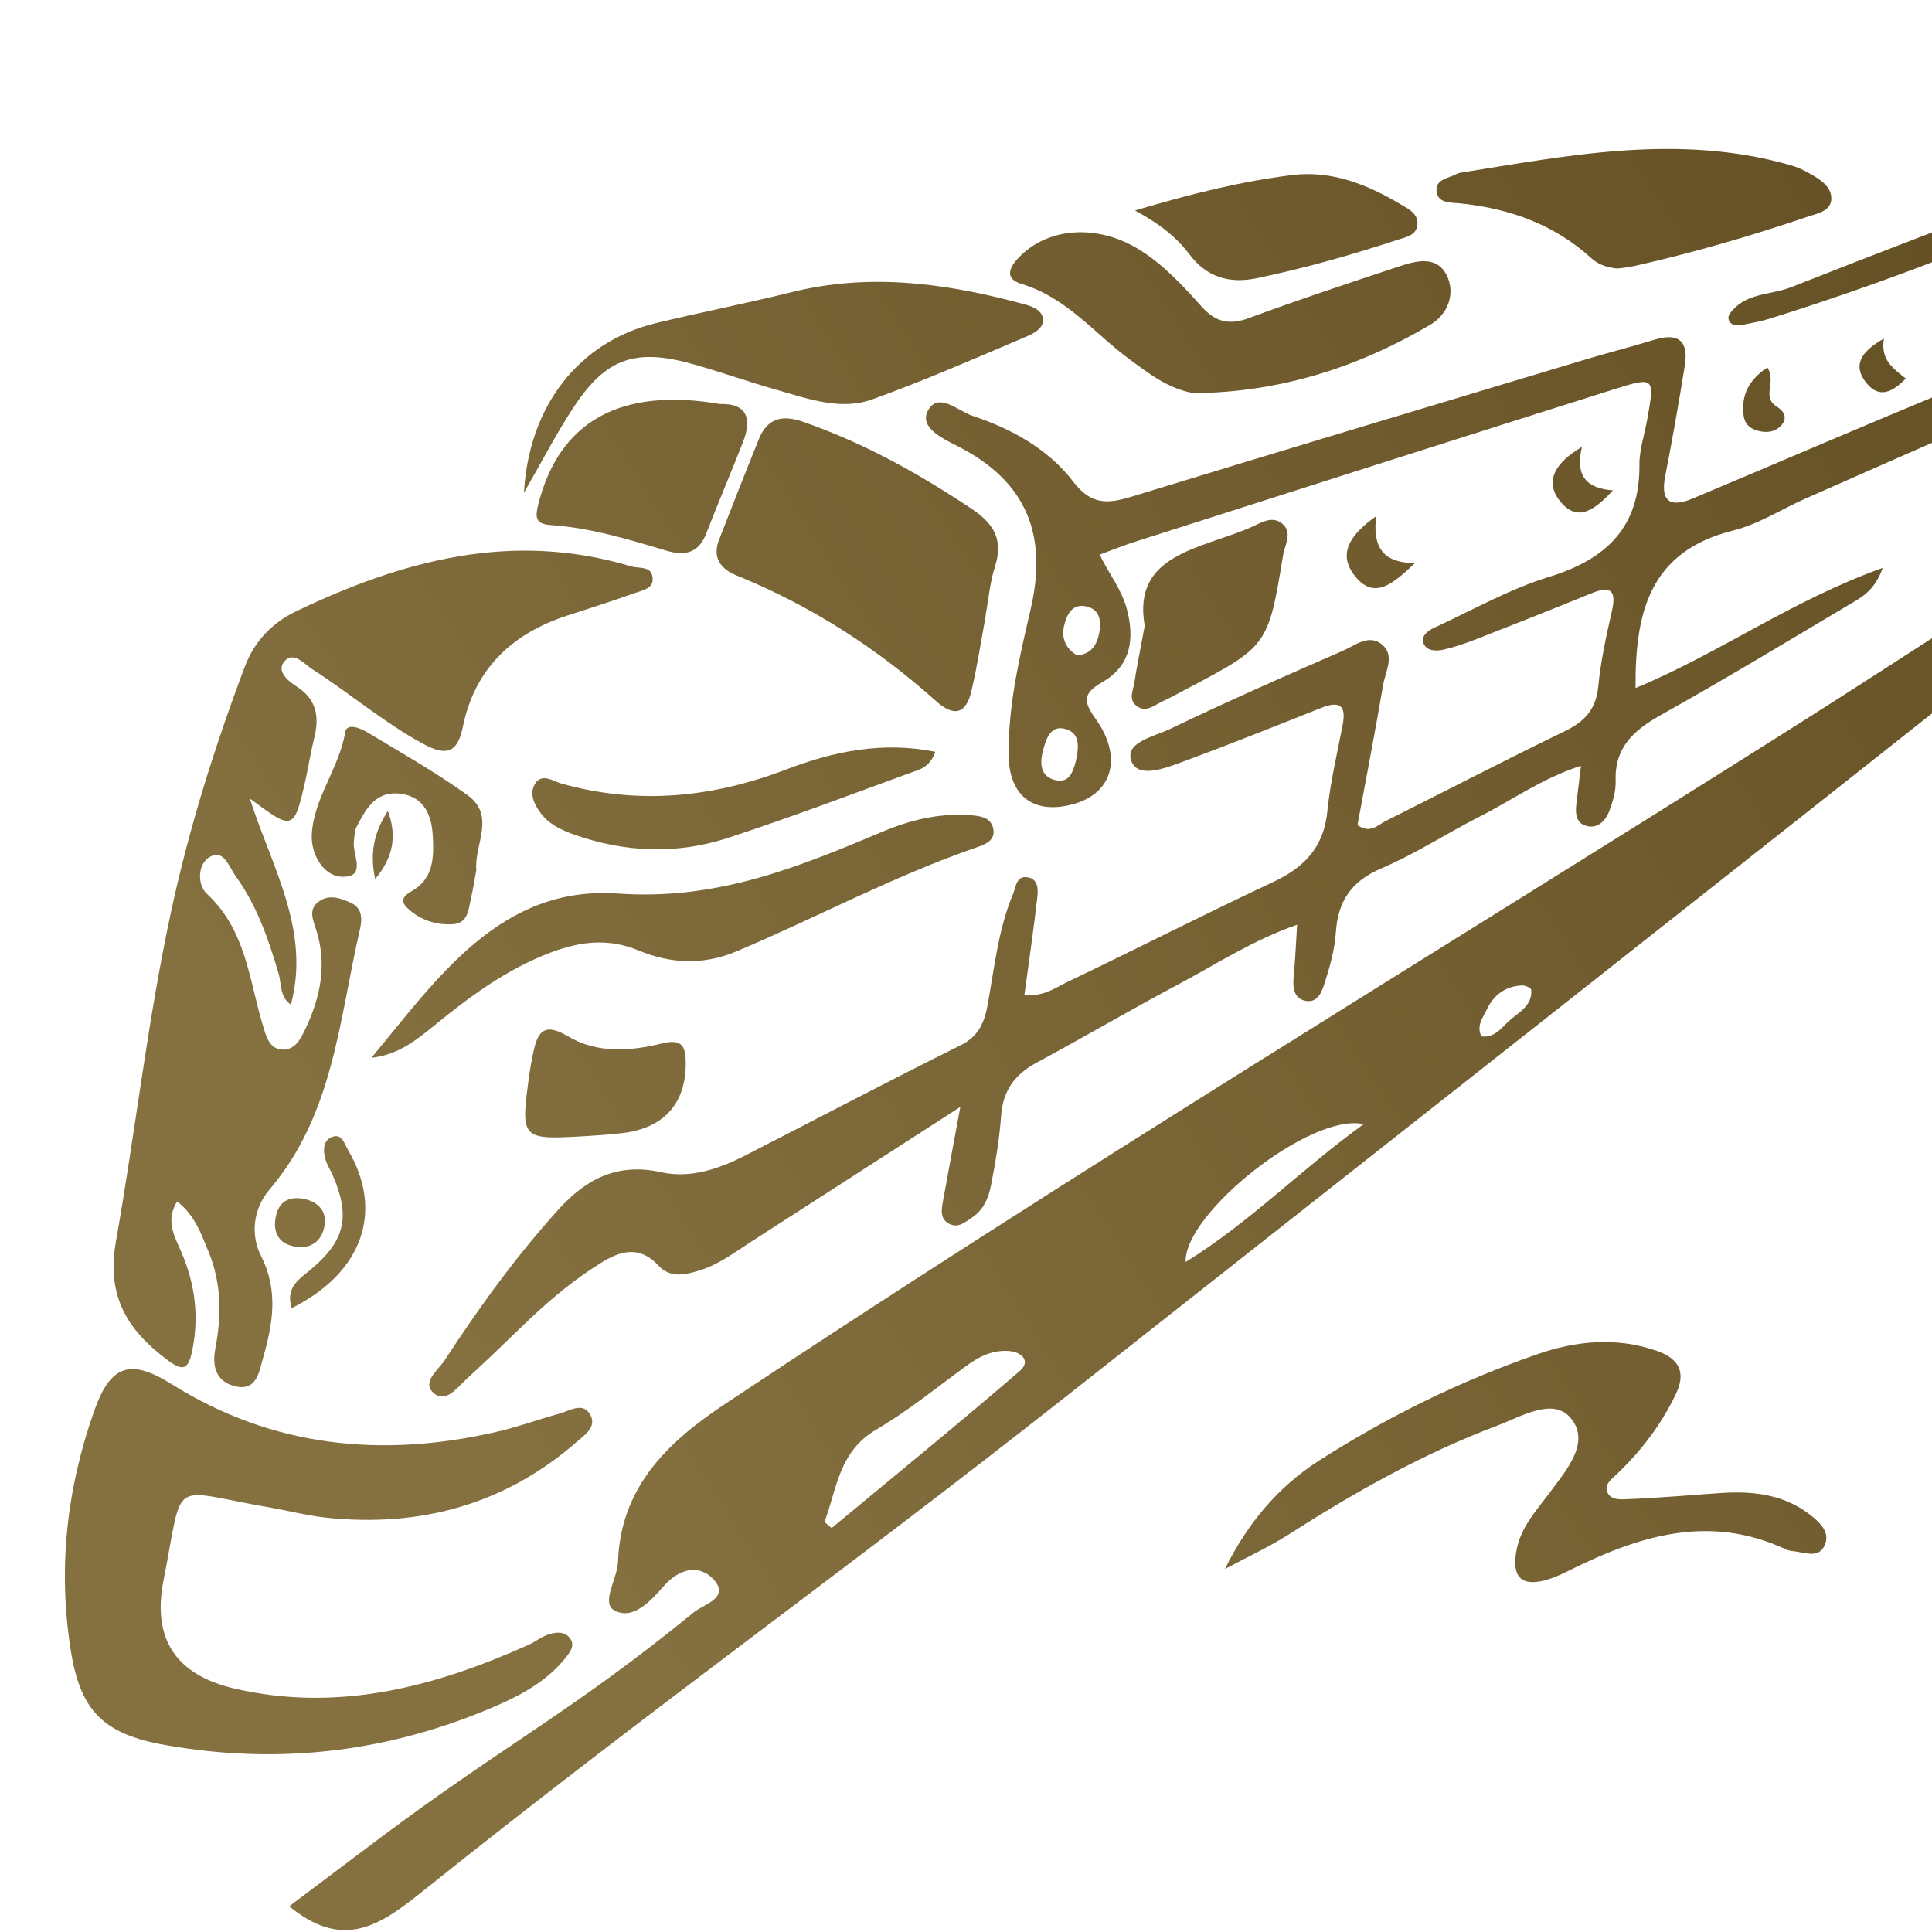 <svg width="16" height="16" viewBox="0 0 16 16" fill="none" xmlns="http://www.w3.org/2000/svg">
<g clip-path="url(#clip0)">
<path fill-rule="evenodd" clip-rule="evenodd" d="M2.395 15.787C2.64 15.603 2.888 15.416 3.137 15.229C4.192 14.439 4.728 14.182 5.749 13.35C5.828 13.286 6.047 13.232 5.911 13.082C5.797 12.955 5.631 12.984 5.501 13.131C5.394 13.252 5.244 13.423 5.087 13.336C4.975 13.273 5.113 13.074 5.118 12.934C5.139 12.326 5.516 11.952 5.994 11.634C8.875 9.717 11.839 7.924 14.766 6.076C15.383 5.687 15.994 5.288 16.608 4.893C17.11 4.569 17.482 4.113 17.909 3.704C17.657 4.191 17.487 4.732 17.036 5.089C14.316 7.243 11.589 9.389 8.864 11.537C6.888 13.094 5.43 14.118 3.466 15.69C3.122 15.965 2.824 16.139 2.395 15.787ZM6.828 12.604C6.848 12.621 6.868 12.638 6.887 12.655C7.407 12.223 7.932 11.796 8.444 11.355C8.539 11.274 8.465 11.195 8.349 11.188C8.214 11.18 8.102 11.238 7.997 11.316C7.752 11.495 7.515 11.688 7.254 11.841C6.945 12.024 6.931 12.331 6.828 12.604ZM11.293 9.31C10.859 9.21 9.805 10.047 9.819 10.451C10.347 10.126 10.766 9.691 11.293 9.31ZM12.269 8.583C12.373 8.596 12.43 8.519 12.488 8.463C12.568 8.387 12.693 8.334 12.681 8.196C12.68 8.182 12.633 8.161 12.609 8.161C12.464 8.165 12.366 8.245 12.311 8.364C12.281 8.428 12.224 8.496 12.269 8.583Z" fill="url(#paint0_linear)"/>
<path fill-rule="evenodd" clip-rule="evenodd" d="M16.493 2.403C16.585 2.638 16.434 2.838 16.472 3.091C17.298 2.697 18.155 2.41 18.888 1.888C19.115 1.726 19.256 1.484 19.358 1.231C19.451 0.997 19.483 0.761 19.275 0.552C19.217 0.494 19.134 0.411 19.231 0.334C19.324 0.261 19.411 0.344 19.46 0.409C19.86 0.927 20.082 1.128 19.544 1.747C19.2 2.143 18.759 2.393 18.293 2.613C17.721 2.885 17.146 3.149 16.567 3.405C16.414 3.473 16.335 3.562 16.315 3.725C16.289 3.936 16.244 4.146 16.2 4.354C16.183 4.432 16.206 4.538 16.061 4.57C16.01 4.249 16.177 3.952 16.162 3.596C15.738 3.783 15.344 3.955 14.95 4.13C14.752 4.218 14.563 4.341 14.354 4.393C13.662 4.566 13.54 5.07 13.545 5.698C14.235 5.413 14.832 4.975 15.592 4.703C15.522 4.9 15.406 4.952 15.306 5.012C14.789 5.32 14.274 5.631 13.748 5.925C13.524 6.051 13.371 6.195 13.38 6.465C13.383 6.55 13.357 6.639 13.326 6.72C13.298 6.793 13.236 6.861 13.147 6.842C13.05 6.822 13.045 6.736 13.055 6.654C13.066 6.561 13.078 6.467 13.093 6.342C12.768 6.447 12.522 6.627 12.253 6.763C11.98 6.902 11.722 7.071 11.441 7.191C11.189 7.298 11.08 7.465 11.063 7.722C11.054 7.856 11.018 7.99 10.977 8.119C10.953 8.195 10.922 8.311 10.81 8.288C10.706 8.266 10.705 8.163 10.715 8.07C10.727 7.946 10.732 7.821 10.742 7.658C10.375 7.787 10.082 7.979 9.775 8.143C9.374 8.356 8.982 8.586 8.582 8.802C8.402 8.899 8.306 9.034 8.291 9.238C8.277 9.431 8.245 9.623 8.208 9.812C8.188 9.916 8.148 10.018 8.05 10.083C7.992 10.121 7.936 10.174 7.861 10.135C7.785 10.096 7.796 10.022 7.808 9.954C7.85 9.72 7.894 9.487 7.953 9.167C7.329 9.569 6.778 9.925 6.226 10.28C6.085 10.37 5.952 10.474 5.787 10.523C5.671 10.558 5.551 10.586 5.453 10.481C5.297 10.312 5.138 10.357 4.973 10.461C4.762 10.592 4.574 10.748 4.395 10.916C4.217 11.085 4.044 11.257 3.862 11.422C3.787 11.491 3.693 11.623 3.593 11.538C3.488 11.448 3.63 11.345 3.682 11.266C3.968 10.827 4.276 10.401 4.631 10.01C4.856 9.764 5.114 9.627 5.476 9.708C5.716 9.761 5.949 9.682 6.164 9.573C6.762 9.267 7.356 8.954 7.958 8.655C8.114 8.577 8.156 8.453 8.182 8.306C8.237 8.001 8.269 7.69 8.391 7.4C8.416 7.341 8.416 7.249 8.512 7.266C8.603 7.282 8.597 7.373 8.59 7.434C8.56 7.7 8.521 7.965 8.484 8.236C8.635 8.259 8.735 8.183 8.836 8.134C9.407 7.861 9.97 7.573 10.543 7.305C10.808 7.181 10.965 7.01 10.993 6.715C11.017 6.475 11.075 6.237 11.12 5.999C11.149 5.844 11.095 5.802 10.945 5.861C10.568 6.011 10.191 6.162 9.81 6.303C9.665 6.357 9.432 6.45 9.373 6.311C9.303 6.148 9.557 6.101 9.685 6.039C10.158 5.812 10.637 5.6 11.118 5.391C11.219 5.348 11.337 5.245 11.447 5.339C11.553 5.429 11.474 5.56 11.455 5.67C11.388 6.061 11.313 6.451 11.242 6.833C11.35 6.908 11.41 6.832 11.474 6.8C11.969 6.553 12.459 6.297 12.958 6.056C13.125 5.975 13.217 5.874 13.236 5.687C13.256 5.475 13.303 5.265 13.35 5.057C13.39 4.877 13.329 4.851 13.17 4.917C12.859 5.045 12.545 5.168 12.232 5.291C12.14 5.326 12.046 5.36 11.949 5.381C11.893 5.394 11.815 5.39 11.79 5.331C11.764 5.267 11.825 5.223 11.879 5.198C12.193 5.054 12.498 4.879 12.827 4.778C13.311 4.63 13.581 4.359 13.577 3.85C13.576 3.725 13.619 3.601 13.641 3.477C13.705 3.123 13.703 3.118 13.366 3.224C12.043 3.642 10.722 4.064 9.401 4.486C9.307 4.516 9.216 4.553 9.107 4.593C9.182 4.75 9.288 4.88 9.331 5.04C9.398 5.289 9.367 5.514 9.129 5.649C8.965 5.744 8.97 5.808 9.074 5.954C9.299 6.269 9.213 6.566 8.897 6.657C8.566 6.752 8.358 6.598 8.353 6.258C8.348 5.846 8.442 5.446 8.534 5.051C8.677 4.441 8.513 3.988 7.923 3.691C7.807 3.632 7.611 3.54 7.684 3.402C7.769 3.241 7.935 3.404 8.052 3.443C8.377 3.551 8.682 3.719 8.888 3.989C9.036 4.183 9.173 4.174 9.372 4.113C10.613 3.733 11.857 3.36 13.1 2.986C13.299 2.926 13.501 2.875 13.7 2.814C13.91 2.749 13.984 2.835 13.953 3.028C13.903 3.335 13.85 3.641 13.79 3.946C13.752 4.143 13.823 4.209 14.012 4.131C14.724 3.832 15.432 3.527 16.145 3.232C16.285 3.174 16.281 3.061 16.314 2.952C16.369 2.777 16.319 2.567 16.493 2.403ZM8.909 6.307C8.933 6.193 8.949 6.079 8.833 6.04C8.7 5.995 8.664 6.121 8.64 6.207C8.615 6.296 8.603 6.417 8.723 6.456C8.857 6.499 8.886 6.387 8.909 6.307ZM8.922 5.428C9.039 5.415 9.086 5.339 9.104 5.237C9.12 5.146 9.111 5.054 9.008 5.025C8.879 4.989 8.833 5.092 8.812 5.184C8.79 5.28 8.821 5.372 8.922 5.428Z" fill="url(#paint1_linear)"/>
<path fill-rule="evenodd" clip-rule="evenodd" d="M2.069 6.613C2.247 7.174 2.575 7.703 2.409 8.32C2.314 8.255 2.333 8.147 2.306 8.059C2.223 7.777 2.128 7.5 1.953 7.258C1.9 7.185 1.855 7.037 1.748 7.091C1.63 7.149 1.635 7.33 1.712 7.401C2.038 7.703 2.062 8.111 2.176 8.489C2.201 8.571 2.225 8.679 2.326 8.691C2.441 8.705 2.489 8.606 2.532 8.515C2.656 8.252 2.709 7.984 2.618 7.698C2.591 7.616 2.549 7.525 2.648 7.461C2.733 7.405 2.824 7.44 2.904 7.476C3.006 7.522 3 7.618 2.979 7.705C2.808 8.445 2.763 9.227 2.233 9.85C2.099 10.006 2.071 10.222 2.162 10.402C2.31 10.693 2.257 10.971 2.177 11.252C2.145 11.364 2.125 11.529 1.937 11.478C1.784 11.436 1.757 11.307 1.783 11.171C1.835 10.899 1.835 10.629 1.728 10.368C1.667 10.221 1.613 10.062 1.467 9.95C1.365 10.114 1.45 10.245 1.505 10.377C1.619 10.645 1.651 10.918 1.588 11.203C1.557 11.344 1.51 11.354 1.393 11.268C1.051 11.014 0.879 10.732 0.961 10.276C1.122 9.369 1.222 8.451 1.417 7.549C1.566 6.857 1.778 6.182 2.028 5.52C2.107 5.31 2.254 5.157 2.457 5.06C3.335 4.641 4.239 4.394 5.225 4.69C5.288 4.709 5.384 4.686 5.402 4.769C5.426 4.875 5.32 4.888 5.251 4.913C5.065 4.981 4.876 5.039 4.688 5.101C4.228 5.253 3.928 5.551 3.833 6.02C3.788 6.24 3.693 6.263 3.502 6.159C3.177 5.982 2.898 5.742 2.589 5.544C2.519 5.499 2.436 5.395 2.361 5.471C2.282 5.552 2.381 5.637 2.453 5.683C2.626 5.792 2.645 5.939 2.602 6.113C2.574 6.226 2.556 6.342 2.531 6.455C2.435 6.88 2.43 6.882 2.069 6.613Z" fill="url(#paint2_linear)"/>
<path fill-rule="evenodd" clip-rule="evenodd" d="M2.261 12.489C1.383 12.341 1.528 12.211 1.355 13.083C1.258 13.569 1.452 13.873 1.951 13.986C2.81 14.182 3.608 13.967 4.379 13.621C4.433 13.597 4.48 13.557 4.536 13.538C4.602 13.515 4.681 13.506 4.725 13.574C4.761 13.629 4.722 13.682 4.684 13.729C4.539 13.91 4.342 14.025 4.134 14.116C3.25 14.506 2.325 14.622 1.365 14.451C0.853 14.36 0.664 14.167 0.585 13.661C0.479 12.986 0.553 12.326 0.78 11.685C0.915 11.303 1.079 11.248 1.423 11.464C2.258 11.986 3.155 12.074 4.095 11.862C4.278 11.821 4.456 11.756 4.637 11.706C4.718 11.683 4.821 11.613 4.882 11.706C4.952 11.813 4.843 11.883 4.772 11.945C4.183 12.456 3.487 12.651 2.704 12.569C2.555 12.553 2.409 12.516 2.261 12.489Z" fill="url(#paint3_linear)"/>
<path fill-rule="evenodd" clip-rule="evenodd" d="M8.164 5.095C8.125 5.304 8.094 5.515 8.045 5.722C8.005 5.896 7.913 5.95 7.754 5.808C7.265 5.37 6.718 5.017 6.103 4.767C5.964 4.711 5.897 4.615 5.956 4.467C6.065 4.188 6.174 3.909 6.287 3.631C6.356 3.464 6.479 3.433 6.65 3.493C7.152 3.667 7.607 3.921 8.047 4.214C8.242 4.344 8.308 4.48 8.239 4.696C8.198 4.824 8.187 4.962 8.162 5.095L8.164 5.095Z" fill="url(#paint4_linear)"/>
<path fill-rule="evenodd" clip-rule="evenodd" d="M10.144 12.994C10.331 12.616 10.583 12.315 10.922 12.097C11.488 11.735 12.09 11.438 12.729 11.216C13.052 11.104 13.385 11.07 13.723 11.188C13.921 11.258 13.96 11.38 13.876 11.551C13.757 11.798 13.593 12.014 13.393 12.205C13.351 12.245 13.29 12.288 13.308 12.348C13.333 12.429 13.426 12.417 13.486 12.415C13.744 12.405 14.002 12.381 14.259 12.364C14.535 12.346 14.797 12.381 15.017 12.566C15.086 12.624 15.153 12.697 15.113 12.793C15.068 12.902 14.966 12.863 14.88 12.85C14.85 12.846 14.818 12.844 14.792 12.832C14.152 12.532 13.568 12.721 12.995 13.006C12.942 13.033 12.888 13.058 12.832 13.076C12.605 13.15 12.514 13.068 12.56 12.834C12.596 12.645 12.725 12.508 12.835 12.36C12.974 12.172 13.176 11.943 13.007 11.743C12.861 11.57 12.601 11.73 12.401 11.806C11.786 12.037 11.221 12.357 10.672 12.708C10.504 12.815 10.32 12.899 10.144 12.994Z" fill="url(#paint5_linear)"/>
<path fill-rule="evenodd" clip-rule="evenodd" d="M11.822 -1.995C12.006 -2.033 12.16 -2.008 12.312 -1.975C13.707 -1.666 15.121 -1.444 16.494 -1.043C17.144 -0.853 17.743 -0.567 18.208 -0.066C18.612 0.369 18.456 1.147 17.926 1.366C17.842 1.401 17.734 1.476 17.657 1.366C17.594 1.276 17.682 1.208 17.738 1.141C18.118 0.689 18.101 0.392 17.651 -0.008C17.153 -0.45 16.559 -0.746 15.921 -0.911C14.693 -1.23 13.452 -1.495 12.216 -1.783C12.077 -1.816 11.923 -1.82 11.822 -1.995Z" fill="url(#paint6_linear)"/>
<path fill-rule="evenodd" clip-rule="evenodd" d="M4.339 4.081C4.38 3.353 4.801 2.83 5.428 2.677C5.804 2.586 6.184 2.512 6.559 2.419C7.187 2.263 7.804 2.341 8.419 2.503C8.504 2.525 8.619 2.547 8.636 2.632C8.654 2.728 8.539 2.771 8.461 2.804C8.052 2.978 7.644 3.156 7.225 3.307C6.961 3.402 6.693 3.303 6.434 3.229C6.203 3.164 5.978 3.083 5.747 3.018C5.267 2.881 5.022 2.963 4.755 3.366C4.613 3.579 4.496 3.808 4.339 4.081Z" fill="url(#paint7_linear)"/>
<path fill-rule="evenodd" clip-rule="evenodd" d="M9.885 3.256C9.672 3.218 9.517 3.095 9.356 2.977C9.063 2.762 8.836 2.465 8.461 2.352C8.296 2.302 8.375 2.19 8.462 2.108C8.704 1.88 9.097 1.861 9.428 2.063C9.634 2.189 9.795 2.365 9.953 2.541C10.067 2.667 10.179 2.695 10.344 2.634C10.751 2.483 11.165 2.346 11.579 2.209C11.721 2.162 11.893 2.111 11.979 2.276C12.058 2.429 11.99 2.603 11.849 2.687C11.248 3.043 10.596 3.25 9.885 3.256Z" fill="url(#paint8_linear)"/>
<path fill-rule="evenodd" clip-rule="evenodd" d="M3.076 8.76C3.62 8.106 4.143 7.331 5.117 7.4C5.941 7.458 6.611 7.181 7.308 6.888C7.54 6.79 7.778 6.733 8.032 6.751C8.111 6.757 8.203 6.765 8.225 6.859C8.248 6.961 8.158 6.993 8.086 7.018C7.401 7.255 6.764 7.598 6.099 7.879C5.82 7.996 5.551 7.98 5.287 7.871C5.034 7.766 4.8 7.798 4.562 7.888C4.195 8.026 3.887 8.255 3.59 8.498C3.44 8.621 3.288 8.738 3.076 8.76Z" fill="url(#paint9_linear)"/>
<path fill-rule="evenodd" clip-rule="evenodd" d="M13.393 2.224C13.287 2.212 13.228 2.183 13.174 2.134C12.868 1.857 12.499 1.726 12.091 1.684C12.017 1.676 11.909 1.687 11.897 1.585C11.886 1.486 11.992 1.477 12.059 1.443C12.068 1.438 12.077 1.434 12.086 1.432C12.994 1.287 13.902 1.104 14.824 1.367C14.881 1.383 14.937 1.407 14.987 1.437C15.074 1.486 15.172 1.547 15.166 1.652C15.159 1.753 15.044 1.769 14.963 1.797C14.494 1.956 14.019 2.094 13.535 2.203C13.478 2.216 13.419 2.22 13.393 2.224Z" fill="url(#paint10_linear)"/>
<path fill-rule="evenodd" clip-rule="evenodd" d="M11.117 -1.661C11.207 -1.792 11.339 -1.759 11.465 -1.737C12.409 -1.569 13.334 -1.32 14.258 -1.068C15.143 -0.827 16.024 -0.577 16.866 -0.209C17.068 -0.121 17.256 -0.014 17.413 0.142C17.567 0.295 17.577 0.468 17.494 0.651C17.466 0.713 17.423 0.763 17.341 0.772C17.162 0.79 16.582 0.402 16.545 0.226C16.501 0.018 16.331 -0.073 16.166 -0.161C15.673 -0.424 15.141 -0.592 14.606 -0.75C13.534 -1.069 12.45 -1.336 11.35 -1.541C11.263 -1.557 11.169 -1.567 11.117 -1.661Z" fill="url(#paint11_linear)"/>
<path fill-rule="evenodd" clip-rule="evenodd" d="M9.143 -2.201C10.411 -1.921 11.652 -1.55 12.848 -1.042C13.05 -0.956 13.25 -0.86 13.393 -0.689C13.566 -0.481 13.506 -0.323 13.241 -0.273C13.088 -0.244 12.932 -0.254 12.816 -0.36C11.694 -1.394 10.247 -1.683 8.834 -2.051C8.689 -2.089 8.543 -2.123 8.398 -2.162C8.342 -2.178 8.268 -2.195 8.287 -2.271C8.303 -2.339 8.374 -2.342 8.435 -2.331C8.671 -2.289 8.907 -2.244 9.143 -2.201Z" fill="url(#paint12_linear)"/>
<path fill-rule="evenodd" clip-rule="evenodd" d="M5.963 3.346C6.186 3.339 6.23 3.467 6.152 3.664C6.054 3.915 5.947 4.164 5.85 4.415C5.789 4.574 5.682 4.608 5.521 4.561C5.206 4.467 4.891 4.371 4.56 4.348C4.432 4.339 4.431 4.283 4.459 4.172C4.632 3.492 5.137 3.204 5.963 3.346Z" fill="url(#paint13_linear)"/>
<path fill-rule="evenodd" clip-rule="evenodd" d="M9.4 1.743C9.868 1.604 10.279 1.502 10.7 1.45C11.03 1.409 11.327 1.529 11.604 1.695C11.669 1.733 11.753 1.774 11.737 1.87C11.724 1.95 11.643 1.964 11.58 1.984C11.195 2.111 10.806 2.221 10.408 2.304C10.18 2.352 9.992 2.293 9.854 2.111C9.746 1.967 9.61 1.858 9.4 1.743Z" fill="url(#paint14_linear)"/>
<path fill-rule="evenodd" clip-rule="evenodd" d="M7.746 6.226C7.699 6.357 7.615 6.373 7.543 6.399C7.042 6.582 6.542 6.771 6.035 6.937C5.608 7.078 5.175 7.062 4.747 6.909C4.64 6.871 4.543 6.822 4.477 6.733C4.424 6.662 4.38 6.571 4.432 6.489C4.489 6.401 4.58 6.469 4.646 6.488C5.287 6.669 5.904 6.605 6.515 6.371C6.903 6.223 7.306 6.138 7.746 6.226Z" fill="url(#paint15_linear)"/>
<path fill-rule="evenodd" clip-rule="evenodd" d="M9.48 5.182C9.375 4.589 9.94 4.548 10.357 4.368C10.436 4.334 10.526 4.27 10.61 4.33C10.712 4.403 10.64 4.51 10.626 4.598C10.502 5.351 10.501 5.351 9.811 5.714C9.75 5.746 9.69 5.78 9.628 5.808C9.559 5.839 9.491 5.907 9.411 5.845C9.344 5.792 9.384 5.718 9.394 5.654C9.415 5.52 9.442 5.387 9.48 5.182Z" fill="url(#paint16_linear)"/>
<path fill-rule="evenodd" clip-rule="evenodd" d="M3.945 7.204C3.93 7.284 3.919 7.361 3.901 7.436C3.88 7.528 3.879 7.647 3.749 7.654C3.607 7.662 3.472 7.617 3.368 7.514C3.309 7.455 3.35 7.413 3.409 7.38C3.597 7.275 3.593 7.088 3.584 6.919C3.575 6.764 3.521 6.602 3.322 6.574C3.11 6.545 3.029 6.701 2.952 6.85C2.935 6.883 2.937 6.925 2.931 6.963C2.914 7.07 3.04 7.262 2.841 7.261C2.675 7.261 2.575 7.069 2.582 6.915C2.595 6.613 2.809 6.364 2.859 6.064C2.871 5.984 2.983 6.03 3.039 6.063C3.318 6.231 3.604 6.393 3.869 6.583C4.111 6.755 3.925 6.996 3.945 7.204Z" fill="url(#paint17_linear)"/>
<path fill-rule="evenodd" clip-rule="evenodd" d="M16.652 1.058C17.117 0.788 17.572 0.616 18.072 0.562C18.12 0.556 18.177 0.557 18.219 0.577C18.348 0.638 18.545 0.648 18.562 0.816C18.577 0.96 18.402 0.997 18.293 1.049C17.93 1.22 17.582 1.436 17.136 1.316C16.965 1.269 16.832 1.183 16.652 1.058Z" fill="url(#paint18_linear)"/>
<path fill-rule="evenodd" clip-rule="evenodd" d="M4.388 8.87C4.39 8.857 4.402 8.78 4.419 8.705C4.454 8.54 4.512 8.468 4.701 8.581C4.944 8.726 5.22 8.706 5.483 8.641C5.64 8.603 5.677 8.656 5.679 8.792C5.684 9.138 5.498 9.347 5.143 9.385C5.045 9.396 4.946 9.403 4.847 9.409C4.307 9.44 4.307 9.44 4.388 8.87Z" fill="url(#paint19_linear)"/>
<path fill-rule="evenodd" clip-rule="evenodd" d="M20.15 0.955C20.712 1.166 20.835 1.562 20.443 1.973C20.02 2.417 19.493 2.729 18.939 2.997C18.887 3.022 18.826 3.035 18.767 3.042C18.695 3.051 18.599 3.105 18.56 2.999C18.524 2.901 18.619 2.863 18.688 2.832C19.127 2.638 19.496 2.344 19.873 2.061C20.349 1.704 20.376 1.597 20.151 1.06C20.136 1.025 20.117 0.989 20.15 0.955Z" fill="url(#paint20_linear)"/>
<path fill-rule="evenodd" clip-rule="evenodd" d="M17.335 1.515C17.307 1.664 17.177 1.691 17.077 1.734C16.288 2.074 15.485 2.38 14.662 2.637C14.587 2.661 14.509 2.675 14.431 2.69C14.38 2.699 14.323 2.695 14.314 2.636C14.31 2.609 14.345 2.57 14.371 2.546C14.499 2.425 14.683 2.439 14.837 2.377C15.543 2.098 16.252 1.827 16.962 1.56C17.075 1.518 17.197 1.461 17.335 1.515Z" fill="url(#paint21_linear)"/>
<path fill-rule="evenodd" clip-rule="evenodd" d="M16.956 3.854C16.939 3.72 17.029 3.681 17.101 3.639C17.39 3.471 17.686 3.313 17.882 3.032C17.908 2.993 17.948 2.954 18.005 2.981C18.066 3.01 18.038 3.065 18.033 3.109C18.009 3.304 17.896 3.449 17.744 3.562C17.513 3.733 17.238 3.793 16.956 3.854Z" fill="url(#paint22_linear)"/>
<path fill-rule="evenodd" clip-rule="evenodd" d="M2.415 10.834C2.362 10.656 2.482 10.592 2.579 10.509C2.859 10.273 2.902 10.074 2.757 9.736C2.738 9.691 2.709 9.649 2.696 9.603C2.676 9.535 2.673 9.451 2.742 9.419C2.832 9.378 2.852 9.473 2.884 9.527C3.18 10.03 3.004 10.54 2.415 10.834Z" fill="url(#paint23_linear)"/>
<path fill-rule="evenodd" clip-rule="evenodd" d="M17.336 2.466C17.317 2.347 17.399 2.327 17.456 2.302C17.667 2.211 17.902 2.142 17.681 1.843C17.65 1.802 17.678 1.726 17.739 1.696C17.786 1.673 17.818 1.709 17.829 1.745C17.964 2.185 18.098 1.915 18.233 1.751C18.257 1.722 18.275 1.683 18.325 1.695C18.333 2.037 17.931 2.353 17.336 2.466Z" fill="url(#paint24_linear)"/>
<path fill-rule="evenodd" clip-rule="evenodd" d="M11.718 4.663C11.534 4.839 11.383 4.965 11.227 4.778C11.07 4.589 11.181 4.428 11.396 4.275C11.371 4.509 11.431 4.662 11.718 4.663Z" fill="url(#paint25_linear)"/>
<path fill-rule="evenodd" clip-rule="evenodd" d="M2.516 9.928C2.641 9.955 2.709 10.036 2.687 10.154C2.664 10.284 2.566 10.351 2.429 10.321C2.304 10.294 2.26 10.201 2.283 10.081C2.307 9.954 2.387 9.905 2.516 9.928Z" fill="url(#paint26_linear)"/>
<path fill-rule="evenodd" clip-rule="evenodd" d="M13.101 3.701C13.045 3.938 13.133 4.044 13.358 4.061C13.214 4.215 13.07 4.332 12.924 4.156C12.787 3.991 12.874 3.834 13.101 3.701Z" fill="url(#paint27_linear)"/>
<path fill-rule="evenodd" clip-rule="evenodd" d="M14.637 3.043C14.714 3.167 14.586 3.287 14.714 3.367C14.768 3.401 14.804 3.45 14.761 3.511C14.717 3.57 14.651 3.587 14.577 3.572C14.501 3.557 14.449 3.517 14.44 3.441C14.419 3.275 14.48 3.148 14.637 3.043Z" fill="url(#paint28_linear)"/>
<path fill-rule="evenodd" clip-rule="evenodd" d="M15.602 2.804C15.571 2.982 15.682 3.054 15.783 3.135C15.676 3.244 15.564 3.308 15.454 3.168C15.347 3.033 15.399 2.918 15.602 2.804Z" fill="url(#paint29_linear)"/>
<path fill-rule="evenodd" clip-rule="evenodd" d="M3.212 6.716C3.284 6.909 3.267 7.088 3.107 7.28C3.057 7.05 3.107 6.879 3.212 6.716Z" fill="url(#paint30_linear)"/>
<path fill-rule="evenodd" clip-rule="evenodd" d="M17.084 2.381C17.058 2.481 16.999 2.478 16.937 2.468C16.809 2.448 16.812 2.359 16.834 2.27C16.847 2.215 16.875 2.144 16.949 2.164C17.073 2.196 17.021 2.331 17.084 2.381Z" fill="url(#paint31_linear)"/>
</g>
<defs>
<linearGradient id="paint0_linear" x1="3.162" y1="10.316" x2="21.139" y2="-0.981" gradientUnits="userSpaceOnUse">
<stop stop-color="#857040"/>
<stop offset="1" stop-color="#58451A"/>
</linearGradient>
<linearGradient id="paint1_linear" x1="3.162" y1="10.316" x2="21.139" y2="-0.981" gradientUnits="userSpaceOnUse">
<stop stop-color="#857040"/>
<stop offset="1" stop-color="#58451A"/>
</linearGradient>
<linearGradient id="paint2_linear" x1="3.162" y1="10.316" x2="21.139" y2="-0.981" gradientUnits="userSpaceOnUse">
<stop stop-color="#857040"/>
<stop offset="1" stop-color="#58451A"/>
</linearGradient>
<linearGradient id="paint3_linear" x1="3.162" y1="10.316" x2="21.139" y2="-0.981" gradientUnits="userSpaceOnUse">
<stop stop-color="#857040"/>
<stop offset="1" stop-color="#58451A"/>
</linearGradient>
<linearGradient id="paint4_linear" x1="3.162" y1="10.316" x2="21.139" y2="-0.981" gradientUnits="userSpaceOnUse">
<stop stop-color="#857040"/>
<stop offset="1" stop-color="#58451A"/>
</linearGradient>
<linearGradient id="paint5_linear" x1="3.162" y1="10.316" x2="21.139" y2="-0.981" gradientUnits="userSpaceOnUse">
<stop stop-color="#857040"/>
<stop offset="1" stop-color="#58451A"/>
</linearGradient>
<linearGradient id="paint6_linear" x1="3.162" y1="10.316" x2="21.139" y2="-0.981" gradientUnits="userSpaceOnUse">
<stop stop-color="#857040"/>
<stop offset="1" stop-color="#58451A"/>
</linearGradient>
<linearGradient id="paint7_linear" x1="3.162" y1="10.316" x2="21.139" y2="-0.981" gradientUnits="userSpaceOnUse">
<stop stop-color="#857040"/>
<stop offset="1" stop-color="#58451A"/>
</linearGradient>
<linearGradient id="paint8_linear" x1="3.162" y1="10.316" x2="21.139" y2="-0.981" gradientUnits="userSpaceOnUse">
<stop stop-color="#857040"/>
<stop offset="1" stop-color="#58451A"/>
</linearGradient>
<linearGradient id="paint9_linear" x1="3.162" y1="10.316" x2="21.139" y2="-0.981" gradientUnits="userSpaceOnUse">
<stop stop-color="#857040"/>
<stop offset="1" stop-color="#58451A"/>
</linearGradient>
<linearGradient id="paint10_linear" x1="3.162" y1="10.316" x2="21.139" y2="-0.981" gradientUnits="userSpaceOnUse">
<stop stop-color="#857040"/>
<stop offset="1" stop-color="#58451A"/>
</linearGradient>
<linearGradient id="paint11_linear" x1="3.162" y1="10.316" x2="21.139" y2="-0.981" gradientUnits="userSpaceOnUse">
<stop stop-color="#857040"/>
<stop offset="1" stop-color="#58451A"/>
</linearGradient>
<linearGradient id="paint12_linear" x1="3.162" y1="10.316" x2="21.139" y2="-0.981" gradientUnits="userSpaceOnUse">
<stop stop-color="#857040"/>
<stop offset="1" stop-color="#58451A"/>
</linearGradient>
<linearGradient id="paint13_linear" x1="3.162" y1="10.316" x2="21.139" y2="-0.981" gradientUnits="userSpaceOnUse">
<stop stop-color="#857040"/>
<stop offset="1" stop-color="#58451A"/>
</linearGradient>
<linearGradient id="paint14_linear" x1="3.162" y1="10.316" x2="21.139" y2="-0.981" gradientUnits="userSpaceOnUse">
<stop stop-color="#857040"/>
<stop offset="1" stop-color="#58451A"/>
</linearGradient>
<linearGradient id="paint15_linear" x1="3.162" y1="10.316" x2="21.139" y2="-0.981" gradientUnits="userSpaceOnUse">
<stop stop-color="#857040"/>
<stop offset="1" stop-color="#58451A"/>
</linearGradient>
<linearGradient id="paint16_linear" x1="3.162" y1="10.316" x2="21.139" y2="-0.981" gradientUnits="userSpaceOnUse">
<stop stop-color="#857040"/>
<stop offset="1" stop-color="#58451A"/>
</linearGradient>
<linearGradient id="paint17_linear" x1="3.162" y1="10.316" x2="21.139" y2="-0.981" gradientUnits="userSpaceOnUse">
<stop stop-color="#857040"/>
<stop offset="1" stop-color="#58451A"/>
</linearGradient>
<linearGradient id="paint18_linear" x1="3.162" y1="10.316" x2="21.139" y2="-0.981" gradientUnits="userSpaceOnUse">
<stop stop-color="#857040"/>
<stop offset="1" stop-color="#58451A"/>
</linearGradient>
<linearGradient id="paint19_linear" x1="3.162" y1="10.316" x2="21.139" y2="-0.981" gradientUnits="userSpaceOnUse">
<stop stop-color="#857040"/>
<stop offset="1" stop-color="#58451A"/>
</linearGradient>
<linearGradient id="paint20_linear" x1="3.162" y1="10.316" x2="21.139" y2="-0.981" gradientUnits="userSpaceOnUse">
<stop stop-color="#857040"/>
<stop offset="1" stop-color="#58451A"/>
</linearGradient>
<linearGradient id="paint21_linear" x1="3.162" y1="10.316" x2="21.139" y2="-0.981" gradientUnits="userSpaceOnUse">
<stop stop-color="#857040"/>
<stop offset="1" stop-color="#58451A"/>
</linearGradient>
<linearGradient id="paint22_linear" x1="3.162" y1="10.316" x2="21.139" y2="-0.981" gradientUnits="userSpaceOnUse">
<stop stop-color="#857040"/>
<stop offset="1" stop-color="#58451A"/>
</linearGradient>
<linearGradient id="paint23_linear" x1="3.162" y1="10.316" x2="21.139" y2="-0.981" gradientUnits="userSpaceOnUse">
<stop stop-color="#857040"/>
<stop offset="1" stop-color="#58451A"/>
</linearGradient>
<linearGradient id="paint24_linear" x1="3.162" y1="10.316" x2="21.139" y2="-0.981" gradientUnits="userSpaceOnUse">
<stop stop-color="#857040"/>
<stop offset="1" stop-color="#58451A"/>
</linearGradient>
<linearGradient id="paint25_linear" x1="3.162" y1="10.316" x2="21.139" y2="-0.981" gradientUnits="userSpaceOnUse">
<stop stop-color="#857040"/>
<stop offset="1" stop-color="#58451A"/>
</linearGradient>
<linearGradient id="paint26_linear" x1="3.162" y1="10.316" x2="21.139" y2="-0.981" gradientUnits="userSpaceOnUse">
<stop stop-color="#857040"/>
<stop offset="1" stop-color="#58451A"/>
</linearGradient>
<linearGradient id="paint27_linear" x1="3.162" y1="10.316" x2="21.139" y2="-0.981" gradientUnits="userSpaceOnUse">
<stop stop-color="#857040"/>
<stop offset="1" stop-color="#58451A"/>
</linearGradient>
<linearGradient id="paint28_linear" x1="3.162" y1="10.316" x2="21.139" y2="-0.981" gradientUnits="userSpaceOnUse">
<stop stop-color="#857040"/>
<stop offset="1" stop-color="#58451A"/>
</linearGradient>
<linearGradient id="paint29_linear" x1="3.162" y1="10.316" x2="21.139" y2="-0.981" gradientUnits="userSpaceOnUse">
<stop stop-color="#857040"/>
<stop offset="1" stop-color="#58451A"/>
</linearGradient>
<linearGradient id="paint30_linear" x1="3.162" y1="10.316" x2="21.139" y2="-0.981" gradientUnits="userSpaceOnUse">
<stop stop-color="#857040"/>
<stop offset="1" stop-color="#58451A"/>
</linearGradient>
<linearGradient id="paint31_linear" x1="3.162" y1="10.316" x2="21.139" y2="-0.981" gradientUnits="userSpaceOnUse">
<stop stop-color="#857040"/>
<stop offset="1" stop-color="#58451A"/>
</linearGradient>
<clipPath id="clip0">
<rect width="16" height="16" fill="white"/>
</clipPath>
</defs>
</svg>
